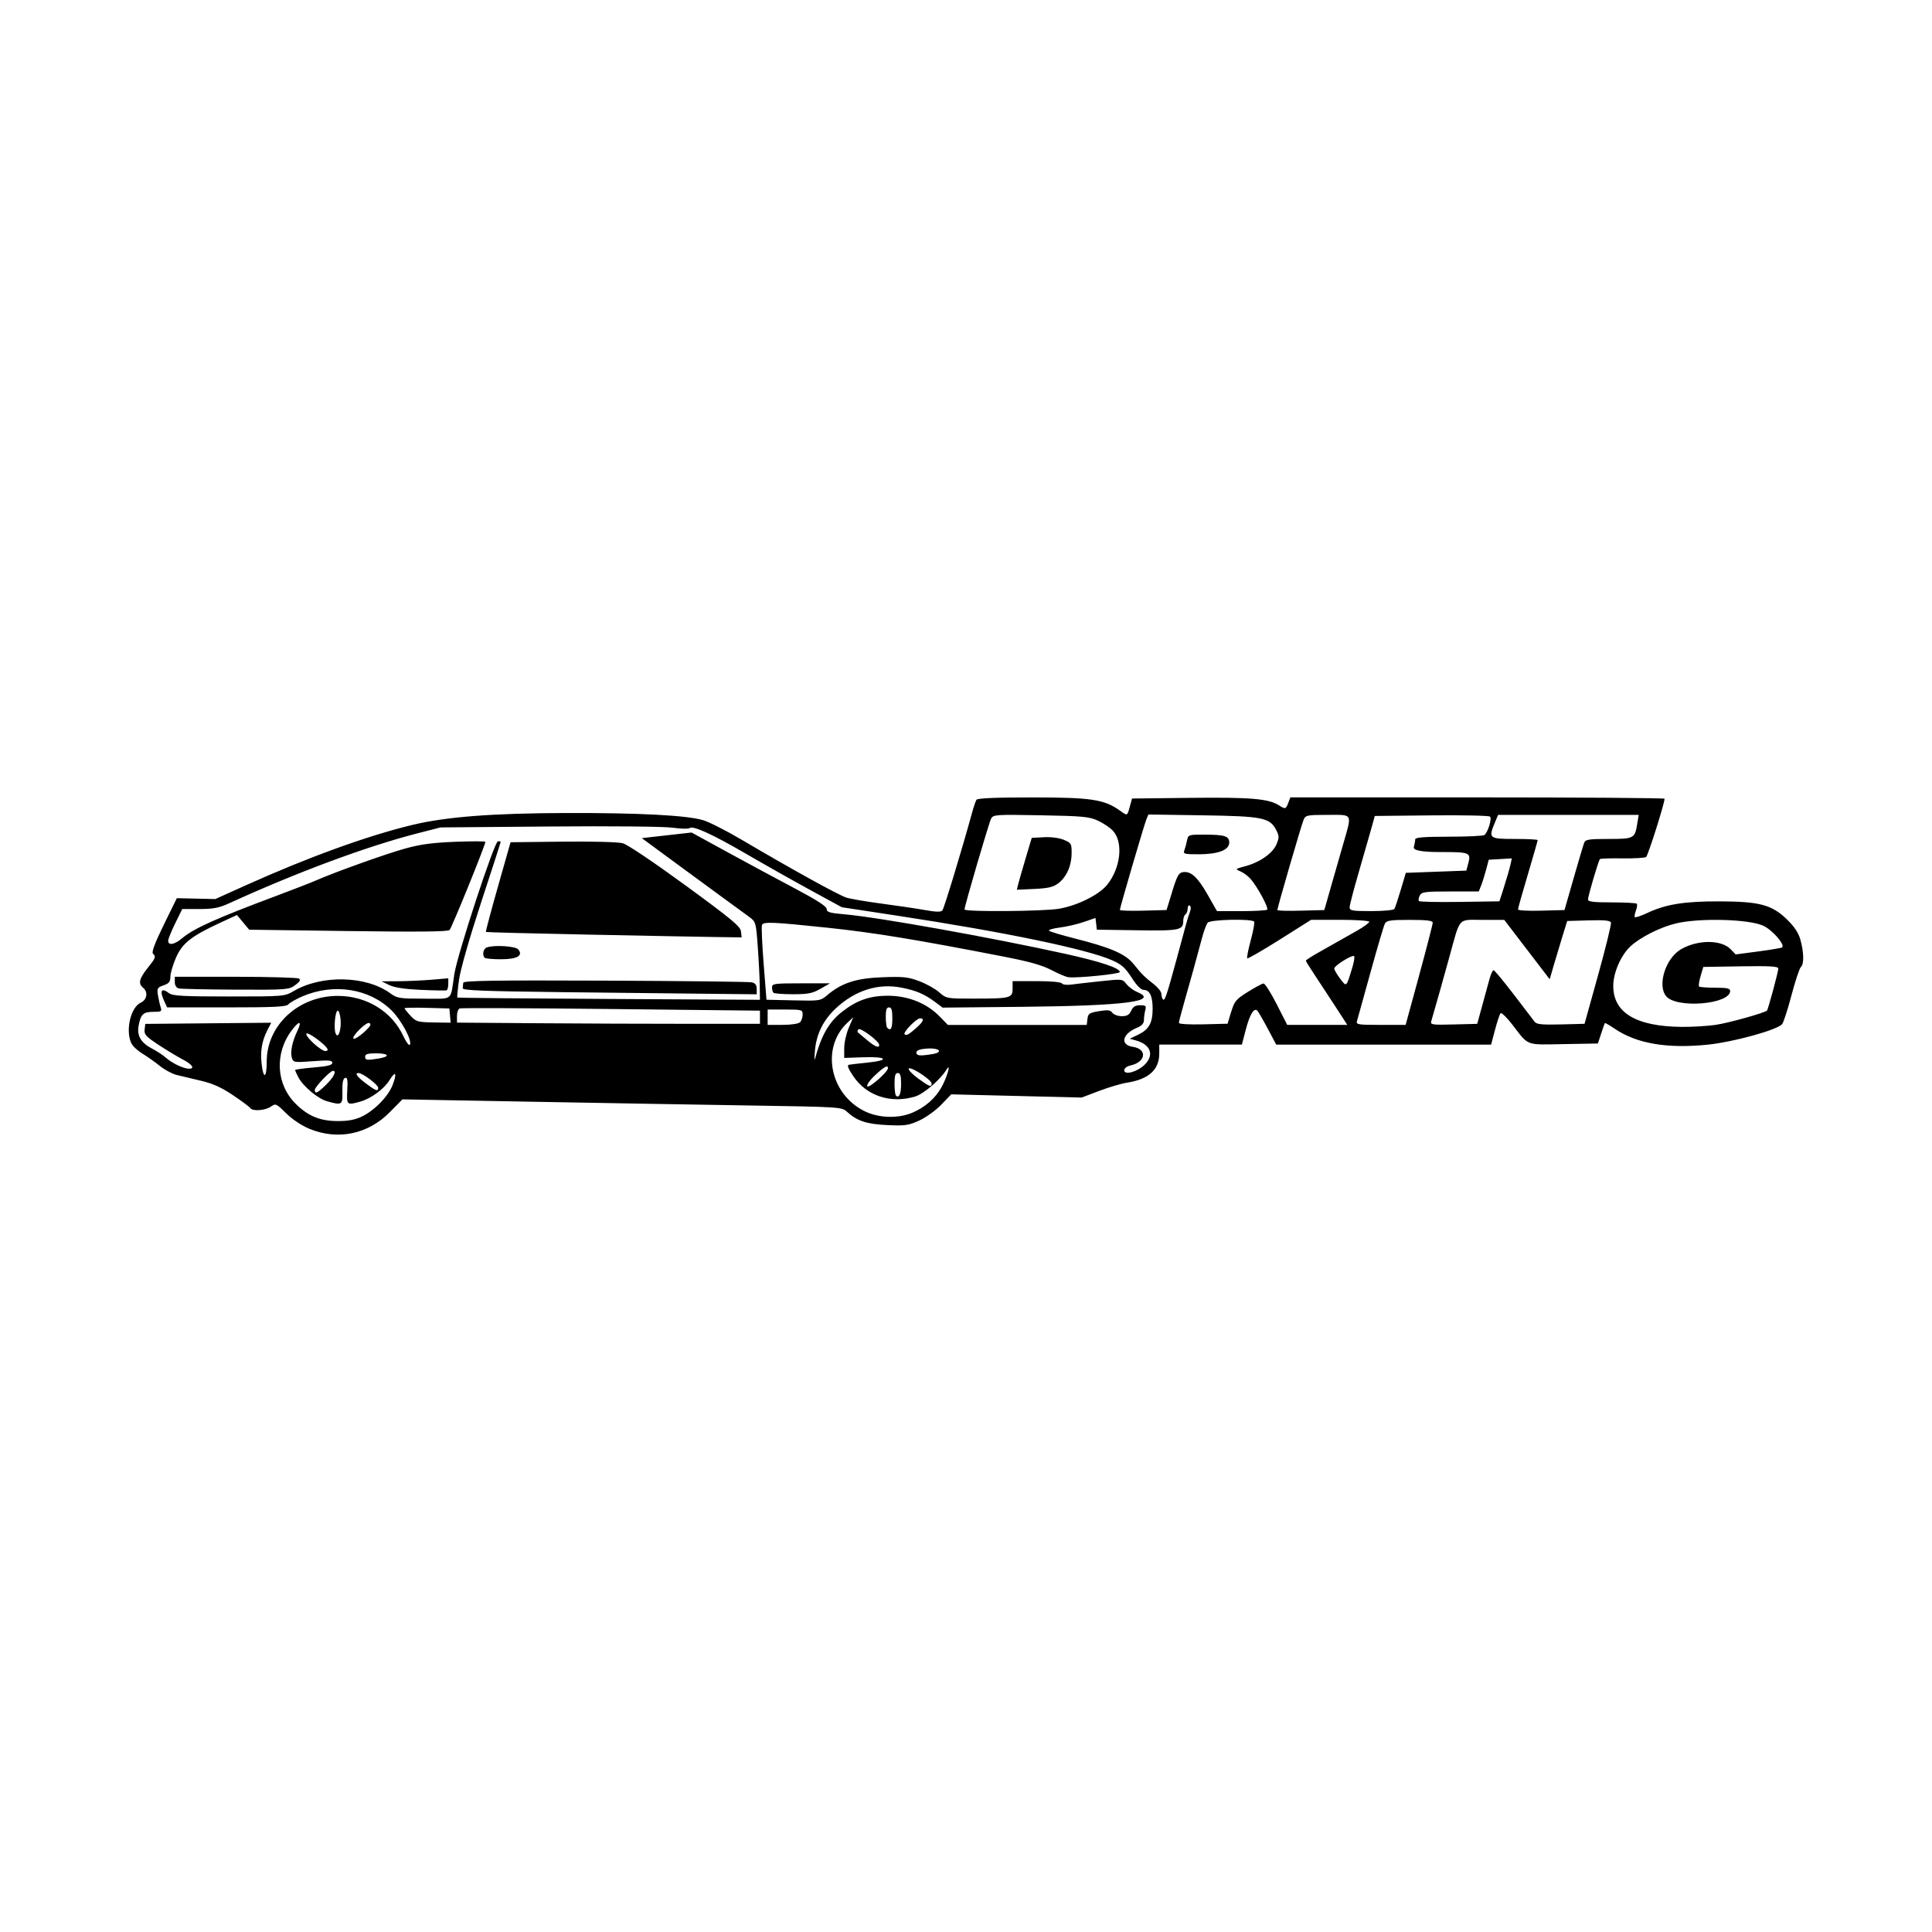<svg width="1500" height="1500" viewBox="0 0 1500 1500" xmlns="http://www.w3.org/2000/svg">
  <!-- Original SVG transformiert und zentriert -->
  <svg x="100.0" y="619.083" width="1300" height="261.834" viewBox="0 0 574.05 115.62">
    /2000/svg" viewBox="0 0 574.05 115.62">
  <path id="path138" d="M61.95,113.64c-2.66-1.09-5.87-3.23-7.99-5.32-3.44-3.39-3.6-3.46-5.29-2.28-1.91,1.34-6.3,1.64-7.02.48-.25-.4-2.91-2.39-5.92-4.41-4.01-2.69-6.95-4.02-11.03-4.97-3.06-.71-6.8-1.6-8.32-1.98s-4.11-1.78-5.76-3.11c-1.65-1.33-4.34-3.23-5.98-4.22-1.64-.99-3.35-2.6-3.8-3.6-2.03-4.45-.18-12.28,3.26-13.85,2.17-.99,2.58-3.65.79-5.13-1.72-1.43-1.35-3.07,1.51-6.67,2.86-3.59,2.98-3.92,1.87-5.03-.5-.5.73-3.77,3.72-9.87l4.48-9.12,6.59.15,6.59.15,10.5-4.73c21.48-9.67,41.74-17.01,57.16-20.71,11.55-2.77,27.32-3.99,52.61-4.06,25-.07,41.48.79,47,2.46,2.07.63,7.98,3.62,13.12,6.66,17.09,10.08,33.32,19.05,35.98,19.88,1.44.45,6.84,1.37,12,2.05,5.16.68,11.82,1.67,14.8,2.2,4.01.71,5.61.74,6.12.12.59-.71,6.75-20.99,10.2-33.59.53-1.92,1.19-3.86,1.46-4.31.34-.55,6.51-.82,19.14-.82,20.14,0,24.65.67,30,4.48,2.7,1.92,2.54,1.99,3.49-1.48l.72-2.62,20.22-.23c20.42-.23,26.56.29,30.13,2.55,2.21,1.4,2.38,1.36,3.21-.82L398.23,0h64.14C497.66,0,526.52.21,526.52.47c0,1.6-5.67,19.5-6.33,19.97-.44.31-4.1.53-8.14.47-4.04-.06-7.5.05-7.69.25-.5.5-4.09,12.66-4.09,13.85,0,.76,1.88.99,8.12.99,4.47,0,8.33.2,8.58.45.25.25.13,1.31-.27,2.35-.4,1.05-.56,2.07-.35,2.27s2.15-.46,4.33-1.48c6.34-2.96,12.64-3.97,24.59-3.94,13.84.04,18.01,1.15,23.21,6.19,2.52,2.44,3.94,4.58,4.6,6.91,1.22,4.34,1.3,8.42.19,9.38-.48.41-1.95,4.8-3.25,9.75s-2.76,9.41-3.24,9.91c-1.95,2.03-16.66,6.07-25.31,6.97-14.06,1.45-24.48-.32-32.05-5.45-1.78-1.21-3.31-2.08-3.39-1.93-.08.14-.65,1.78-1.26,3.63l-1.11,3.37-11.74.21c-13.25.23-11.86.76-17.59-6.68-1.91-2.48-3.73-4.24-4.04-3.9-.31.34-1.16,2.9-1.9,5.69l-1.34,5.06h-73.67l-2.89-5.44c-1.59-2.99-3.19-5.76-3.56-6.16-1.13-1.22-2.6,1.17-4,6.53l-1.32,5.06h-28.33v3.07c0,5.6-3.66,8.86-11.25,10.03-1.86.29-6.07,1.54-9.37,2.79l-5.99,2.27-22.36-.55-22.36-.55-3.39,3.53c-1.86,1.94-5.25,4.39-7.53,5.43-3.71,1.7-4.87,1.86-11.01,1.58-7.1-.33-10.36-1.42-13.87-4.63-1.71-1.56-2.48-1.61-33.75-2.1-17.6-.28-51.49-.86-75.3-1.3l-43.3-.79-4.32,4.39c-7.46,7.57-17.78,9.72-27.52,5.72h0ZM79.78,109.48c4.4-2.07,9.17-6.95,10.7-10.96,1.57-4.12.98-4.93-1.12-1.54-1.85,2.99-6.27,6.24-9.9,7.29-4.69,1.34-4.84,1.22-4.56-3.85.2-3.59.04-4.51-.75-4.24-.7.24-.98,1.65-.92,4.59.1,4.72-.1,4.85-5.2,3.43-3.22-.89-8.3-5.14-9.93-8.29-.59-1.14-1.08-2.24-1.08-2.43s2.87-.58,6.38-.88c4.75-.4,6.37-.8,6.37-1.59,0-.88-1.18-.97-6.67-.56-6.39.48-6.69.44-7.18-1.11-.63-1.99.09-5.54,1.87-9.27,1.66-3.48.7-3.65-1.83-.33-6.11,8.01-5.51,18.75,1.42,25.48,4.2,4.08,8.18,5.71,14.09,5.75,3.6.03,6.01-.41,8.31-1.49h0ZM268.65,108.1c4.34-1.86,7.76-4.84,9.92-8.62,1.92-3.37,3.53-8.99,1.75-6.11-2.13,3.45-7.83,8.32-10.77,9.2-8.35,2.5-16.61-.22-21.17-6.98-1.75-2.59-2.2-3.78-1.5-3.92.56-.11,3.47-.45,6.47-.75,7.69-.78,6.58-2.11-1.52-1.82l-6.56.23v-3.36c0-1.85.7-4.98,1.55-6.97l1.55-3.61-2,1.86c-9.14,8.54-6.11,24.36,5.8,30.3,4.85,2.42,11.59,2.64,16.48.55h0ZM264.77,98.21c0-2.79-.28-3.71-1.12-3.71s-1.13.9-1.13,3.62c0,1.99.22,3.84.48,4.1,1.07,1.07,1.77-.52,1.77-4.02h0ZM67.68,98.47c2.59-2.53,3.66-4.72,2.31-4.72-.95,0-6.22,5.53-6.22,6.53,0,1.56.88,1.16,3.91-1.8h0ZM85.5,99.56c-.02-1.05-5.36-5.06-6.73-5.06-1.46,0-.54,1.28,2.62,3.65,3.35,2.51,4.13,2.78,4.11,1.41ZM260.27,92.84c0-1.21-1.28-.52-4.4,2.4-1.79,1.67-2.98,3.36-2.69,3.82.51.82,7.09-4.95,7.09-6.22ZM275.23,98.06c-.06-1.27-7.28-5.96-7.83-5.07-.24.39,1.18,1.89,3.15,3.34,3.9,2.86,4.74,3.17,4.67,1.73h0ZM47.28,90.56c.02-12.46,10.9-22.5,24.37-22.5,9.86,0,18.56,5.33,22.47,13.78.96,2.07,1.97,3.4,2.25,2.95.86-1.39-2.97-8.51-6.36-11.83-7.62-7.46-19.8-9.34-30.56-4.71-2.13.92-4.26,2.14-4.74,2.71-.7.84-4.75,1.04-21.21,1.04H13.14s-.94-2.02-.94-2.02c-1.74-3.74-1.08-4.88,1.64-2.82,1.19.9,4.92,1.1,20.49,1.1,18.88,0,19.06-.02,22.19-1.85,9.68-5.68,24.95-5.29,33.25.84,2.19,1.62,3.12,1.76,11.42,1.76,10.29,0,9,1.03,10.4-8.34,1.01-6.73,13.77-45.63,14.97-45.64.52,0,.94.11.94.26s-3.03,9.51-6.74,20.81c-4.02,12.27-7.06,22.92-7.55,26.44-.44,3.24-.7,5.98-.57,6.09.13.11,23.52.33,51.98.48l51.75.29-.06-4.87c-.03-2.68-.34-8.7-.68-13.36-.61-8.33-.66-8.52-2.94-10.2-1.28-.94-5.86-4.29-10.19-7.45-4.33-3.16-12.09-8.85-17.25-12.65l-9.37-6.9,8.53-.96,8.53-.96,12.1,6.62c6.65,3.64,17.07,9.26,23.16,12.47,7.7,4.07,11.06,6.24,11.06,7.14,0,1.07,1.04,1.38,6.19,1.82,11.27.97,50.49,7.99,75.56,13.53,12.2,2.7,18.75,4.88,18.75,6.25,0,.67-14.52,2.14-17.63,1.78-.83-.1-3.42-1.19-5.78-2.44-3.06-1.62-7.54-2.9-15.75-4.5-30.61-5.97-45.11-8.35-60.97-10.02-18.9-1.99-22.1-2.12-22.55-.96-.22.57.04,6.58.57,13.34l.97,12.3,9.24.21c9.08.21,9.28.18,11.62-1.81,4.92-4.16,9.91-5.78,18.89-6.11,7.14-.27,8.84-.09,12.62,1.34,2.41.9,5.49,2.62,6.85,3.82,2.46,2.16,2.54,2.17,12.13,2.16,12.33-.01,13.03-.2,13.03-3.45v-2.54h8.21c4.85,0,8.4.32,8.69.78.26.43,1.72.61,3.23.4,1.51-.21,6.07-.73,10.13-1.16,7.32-.78,7.4-.77,8.79,1,.77.98,2.43,2.21,3.68,2.73,7.68,3.18-4.2,4.7-39.54,5.06l-27.19.27-2.43-1.82c-3.78-2.83-6.56-4.02-11.68-5.03-7.93-1.56-15.77.89-22.39,7-4.31,3.98-6.72,8.77-7.25,14.43-.23,2.47-.24,3.81-.01,2.99,2.17-7.99,4.77-12.56,9.16-16.03,5.08-4.03,9.54-5.6,15.87-5.61,6.87,0,13.28,2.56,17.68,7.07l2.87,2.94h47.6l.24-2.05c.21-1.82.65-2.12,3.96-2.67,3.01-.5,3.89-.4,4.58.55.47.64,1.92,1.17,3.23,1.17,1.8,0,2.58-.45,3.23-1.88.63-1.38,1.43-1.87,3.07-1.87,1.93,0,2.16.22,1.76,1.69-.25.93-.46,2.44-.46,3.36,0,1.18-.73,1.98-2.45,2.7-5.02,2.1-5.82,5.85-1.38,6.5,5.06.75,4.53,5.23-.76,6.39-1.25.28-2.17.97-2.17,1.64,0,1.77,4.37.62,6.91-1.81,3.48-3.33,2.22-6.99-2.89-8.4l-2.14-.59,2.98-1.43c3.6-1.73,4.87-4,4.88-8.79.01-4.32-1.01-6.51-3.02-6.51-.98,0-2.39-1.42-4.17-4.2-2.17-3.39-3.45-4.54-6.68-5.96-8.65-3.83-36.87-9.69-73.71-15.3l-18.97-2.89-10.66-5.81c-5.86-3.2-15.78-8.79-22.04-12.43-11.8-6.86-18.43-9.88-19.5-8.89-.34.32-2.96.25-5.82-.14-3-.42-20.9-.59-42.38-.41l-37.18.31-7.88,2.02c-17.38,4.46-41.34,13.36-64.64,24.01-3.44,1.57-5.4,1.95-10.15,1.95h-5.89l-2.41,4.89c-1.33,2.69-2.41,5.39-2.41,6,0,1.7,2.15,1.33,4.69-.81,4.07-3.42,11.56-6.8,32.43-14.61,5.77-2.16,11.85-4.52,13.5-5.25,6.56-2.88,23.87-9.07,30.49-10.92,5.37-1.49,9.43-2.04,17.32-2.35,5.67-.22,10.31-.21,10.31.03,0,1.12-11.52,29.49-12.27,30.21-.61.59-10.55.69-34.78.36l-33.92-.46-2.1-2.52-2.1-2.52-5.68,2.63c-9.99,4.62-13.07,7.05-15.23,12.02-1.05,2.42-1.91,5.35-1.91,6.52,0,1.71-.46,2.29-2.33,2.94-2.1.73-2.3,1.06-1.95,3.26.21,1.35.62,3.21.92,4.14.5,1.56.31,1.69-2.45,1.69-3.47,0-4.35.81-5.07,4.69-.66,3.51.79,5.96,4.72,7.98,1.54.79,3.65,2.19,4.68,3.1,2.06,1.83,6.05,3.73,7.85,3.73,2.14,0,1.16-1.46-2.12-3.17-1.8-.94-5.53-3.19-8.29-5-4.3-2.83-4.99-3.57-4.79-5.25l.23-1.95,21.59-.2,21.59-.2-1.27,2.45c-1.91,3.68-2.53,7.26-2.03,11.64.62,5.43,1.74,4.95,1.75-.75h0ZM147.77,66.76c-26.05-.3-33.36-.59-33.3-1.32.04-.52.13-1.36.19-1.87.09-.74,10.27-.9,48.67-.74,26.71.11,49.32.37,50.25.58,1.19.27,1.69.93,1.69,2.24v1.86l-17.06-.18c-9.38-.1-32.08-.35-50.44-.56h0ZM221.02,67c-.27-.27-.5-1.12-.5-1.88,0-1.26.8-1.37,9.94-1.37h9.94s-3.26,1.87-3.26,1.87c-2.75,1.57-4.24,1.87-9.44,1.87-3.4,0-6.4-.23-6.67-.5h0ZM100.14,66c-5.6-.26-9.09-.79-10.87-1.66l-2.62-1.28,5.7-.03c3.13-.02,8.28-.25,11.44-.51l5.74-.49v1.94c0,1.07-.25,2.05-.56,2.17-.31.13-4.27.06-8.81-.15h0ZM17.08,65.48c-.8-.21-1.31-1.06-1.31-2.16v-1.82h20.81c11.45.02,21.24.29,21.75.62.68.43.32,1.06-1.28,2.24-2.15,1.59-2.8,1.64-20.44,1.56-10.02-.05-18.81-.24-19.53-.43h0ZM122.02,55c-.93-.93-.51-3.09.69-3.54,2.45-.94,9.86-.48,10.81.67,1.78,2.15-.39,3.37-5.97,3.37-2.77,0-5.26-.23-5.53-.5h0ZM157.14,47.04c-18.97-.38-34.6-.79-34.72-.9-.12-.11,1.74-7.08,4.12-15.48l4.34-15.28,17.87-.2c10.28-.12,19.04.12,20.62.55,1.59.43,10.72,6.58,21.51,14.46,15.74,11.51,18.79,14.04,18.99,15.76l.24,2.05-9.24-.13c-5.08-.07-24.76-.44-43.74-.83h0ZM85.71,89.52c4.05-.67,3.46-1.77-.94-1.77-2.83,0-3.75.27-3.75,1.13,0,1.25.57,1.32,4.69.64ZM275.47,88.02c4.06-.67,2.39-2.24-2.02-1.89-2.31.18-3.43.62-3.43,1.32,0,1.15,1.17,1.27,5.45.57ZM68.14,86.33c-.58-1.53-6.96-6.2-7.26-5.3-.35,1.05,4.96,5.9,6.51,5.94.55.01.89-.27.75-.64h0ZM257.27,84.84c0-1.23-6.63-6.15-7.15-5.3-.27.45-.38.88-.24.98.14.09,1.54,1.25,3.1,2.58,2.83,2.4,4.29,3,4.29,1.75h0ZM82.67,78.37c.3-.41.19-.87-.24-1.02-1.06-.37-5.97,4.45-5.42,5.33.38.61,4.18-2.28,5.67-4.31h0ZM72.62,76.3c-.13-1.75-.57-3.18-.98-3.18-.87,0-1.44,5.96-.75,7.77.82,2.13,1.99-.97,1.73-4.6ZM270.2,78.84c2.24-2,2.63-3.09,1.09-3.09-1.27,0-5.95,4.82-5.31,5.47.58.58,1.44.1,4.22-2.37ZM261.77,75.75c0-2.83-.27-3.75-1.13-3.75s-1.12.86-1.12,3.25c0,1.79.23,3.47.5,3.75,1.22,1.22,1.75.23,1.75-3.25ZM544.14,77.97c4.21-.6,16.45-4.01,17.49-4.87.37-.31,3.89-13.35,3.89-14.42,0-.75-2.8-.92-12.86-.76l-12.86.21-.93,3.15c-.51,1.73-.75,3.34-.52,3.56.23.23,2.72.41,5.54.41,4.02,0,5.12.24,5.12,1.11,0,4.59-18.38,6.11-21.94,1.81-3.11-3.76-.21-12.99,5.04-16.07,5.74-3.36,13.87-3.37,17.09-.02l1.69,1.76,7.8-1.03c4.29-.57,7.96-1.19,8.15-1.38,1-1-3.38-6.01-6.51-7.44-4.94-2.26-21.73-2.71-29.82-.8-5.4,1.27-12.35,4.77-15.71,7.91-3.26,3.05-5.86,9.02-5.87,13.48-.03,9.28,7.84,13.98,23.59,14.1,3.51.03,8.74-.29,11.63-.7h0ZM216.39,75.37v-2.25l-51-.56c-28.05-.31-51.42-.4-51.94-.21-.52.19-.94,1.36-.94,2.61v2.26l27.56.21c15.16.12,38.53.2,51.94.2h24.38v-2.26h0ZM230.12,77.1c.5-.49.9-1.68.9-2.63,0-1.66-.24-1.73-6-1.73h-6v5.25h5.1c2.97,0,5.48-.38,6-.9h0ZM377.94,73.56c1.11-3.7,1.64-4.33,5.72-6.88,2.47-1.55,4.88-2.84,5.37-2.87.48-.03,2.51,3.15,4.5,7.07l3.62,7.12h10.3s10.3,0,10.3,0l-4.01-6.19c-2.2-3.4-5.4-8.28-7.11-10.84-1.71-2.56-3.1-4.8-3.1-4.99s1.94-1.44,4.31-2.78c2.37-1.34,5.33-3.01,6.56-3.71s4.19-2.37,6.56-3.71c2.37-1.34,4.31-2.74,4.31-3.12s-4.49-.68-9.97-.68h-9.97l-10.75,6.79c-5.91,3.73-10.92,6.61-11.13,6.41-.21-.21.33-2.98,1.19-6.15.86-3.17,1.39-6.06,1.18-6.41-.67-1.08-15.01-.77-15.93.34-.45.54-1.3,2.82-1.9,5.06-1.73,6.52-4.23,15.58-6.18,22.35-.99,3.45-1.8,6.58-1.8,6.96s3.61.6,8.35.48l8.35-.21,1.22-4.07ZM442.4,60.94c2.56-9.38,4.65-17.48,4.64-18-.01-.69-2.1-.94-7.87-.94-6.71,0-7.95.19-8.54,1.31-.38.72-2.6,8.23-4.93,16.69s-4.42,15.97-4.63,16.69c-.36,1.2.36,1.31,8.14,1.31h8.54l4.66-17.06ZM464.04,71.25c.96-3.51,2.09-7.64,2.52-9.19s1.03-2.81,1.34-2.81,3.42,3.74,6.91,8.31,6.72,8.8,7.19,9.4c.67.86,2.57,1.04,8.97.88l8.12-.21,4.69-16.87c2.58-9.28,4.54-17.31,4.35-17.84-.25-.72-2.21-.91-7.66-.75l-7.33.21-1.63,5.25c-.89,2.89-2.24,7.38-3,9.99l-1.37,4.74-7.79-10.18-7.79-10.18h-7.41c-8.7,0-7.53-1.33-11.52,13.13-2.29,8.29-4.44,15.92-6.09,21.59-.36,1.23.23,1.32,7.68,1.13l8.07-.21,1.75-6.38ZM110.13,74.81l-.23-2.44-7.69-.21c-4.23-.12-7.69-.05-7.69.14s.93,1.35,2.06,2.56c1.92,2.06,2.46,2.21,7.92,2.3l5.86.09-.24-2.44ZM359.22,55.5c1.3-4.74,2.72-9.97,3.15-11.63s1.09-3.75,1.44-4.66c.38-.99.35-1.84-.08-2.11-.4-.25-.72.23-.72,1.05s-.34,1.71-.75,1.96c-.41.25-.75,1.25-.75,2.2,0,3.22-1.22,3.47-15.85,3.25l-13.78-.2-.23-2.01-.23-2.01-4.02,1.38c-2.21.76-5.93,1.62-8.26,1.91-2.33.29-3.96.79-3.62,1.1.34.31,4.16,1.46,8.49,2.56,12.61,3.18,17.66,5.36,20.46,8.84,2.79,3.48,3.76,4.44,7.11,7.06,1.34,1.05,2.44,2.5,2.44,3.22s.25,1.55.55,1.86c.61.61,1.21-1.17,4.66-13.8h0ZM419.48,58.3c.6-1.97.86-3.72.58-3.89-.76-.47-6.79,3.31-6.79,4.26,0,.45.91,2.01,2.01,3.46,2.26,2.96,2.09,3.11,4.2-3.83h0ZM318.77,38.2c6.21-1.01,13.72-4.69,16.55-8.12,4.72-5.72,5.73-14.66,2.1-18.61-.98-1.06-3.29-2.63-5.15-3.48-3-1.38-5.16-1.59-19.62-1.85-15.42-.29-16.28-.23-17.01,1.14-.75,1.4-9.12,29.99-9.12,31.14,0,.87,26.65.68,32.25-.22h0ZM304.96,29.62c.28-1.12,1.43-5.13,2.56-8.89l2.04-6.85,4.17-.22c2.49-.13,5.24.23,6.85.9,2.56,1.07,2.68,1.29,2.65,4.72-.04,4.29-1.8,8.14-4.7,10.28-1.62,1.2-3.5,1.63-8.1,1.83l-5.98.27.51-2.05ZM357.73,32.25c1.65-5.35,2.23-6.41,3.67-6.62,2.75-.39,5.02,1.68,8.46,7.72l3.22,5.65h8.35c4.59,0,8.58-.23,8.85-.5.6-.6-3.49-8.12-5.77-10.64-.88-.97-2.45-2.11-3.48-2.53-1.79-.73-1.71-.81,1.74-1.73,5-1.33,9.41-4.43,10.71-7.53.95-2.29.94-2.85-.11-4.88-2.19-4.24-4.63-4.73-25.26-5.04l-18.55-.28-.72,1.75c-.78,1.91-9.06,30.19-9.06,30.96,0,.26,3.6.38,8,.26l8-.21,1.96-6.38ZM361.87,18.19c.28-.72.7-2.24.92-3.37.41-2.02.53-2.06,5.76-2.05,7.22.01,8.72.48,8.72,2.74,0,2.55-3.82,4-10.56,4-4.79,0-5.3-.14-4.85-1.31h0ZM411.9,31.5c1.12-3.92,3.05-10.67,4.3-15,3.26-11.31,3.67-10.5-5.2-10.5-7.08,0-7.56.1-8.24,1.69-.73,1.69-8.99,30.11-8.99,30.93,0,.24,3.62.34,8.05.22l8.05-.21,2.03-7.13ZM433.89,38.25c.25-.41,1.24-3.36,2.19-6.56l1.73-5.82,10.37-.38,10.37-.38.61-2.25c1.08-3.98.73-4.12-9.57-4.12q-9.47,0-9.03-1.69c.25-.93.46-2.11.46-2.62,0-.71,2.81-.94,11.45-.95,6.29,0,11.8-.26,12.25-.56,1.2-.81,2.68-5.6,1.96-6.33-.34-.34-9.37-.53-20.06-.42l-19.44.2-1.25,4.5c-.69,2.47-2.63,9.22-4.31,15-1.69,5.78-3.07,11.09-3.07,11.81,0,1.16.84,1.31,7.45,1.31,4.14,0,7.66-.33,7.92-.75h0ZM495.33,27.75c1.72-5.98,3.35-11.47,3.63-12.19.44-1.13,1.58-1.31,8.32-1.31,8.73,0,9.04-.16,9.85-5.06l.53-3.19h-48.21l-1.09,2.6c-2.28,5.46-2.05,5.65,6.79,5.65,4.33,0,7.87.18,7.87.4s-1.52,5.51-3.37,11.77c-1.86,6.25-3.38,11.65-3.38,12s3.59.54,7.97.42l7.97-.21,3.12-10.87ZM471.53,30.53c.9-2.8,1.86-6.11,2.13-7.35l.5-2.26-3.96.23-3.96.23-.89,3.38c-.49,1.86-1.26,4.3-1.71,5.44l-.82,2.06h-9.74c-8.75,0-9.82.14-10.49,1.4-.41.77-.53,1.62-.26,1.89.27.27,6.59.4,14.03.29l13.54-.2,1.64-5.1Z"/>

  </svg>
</svg>